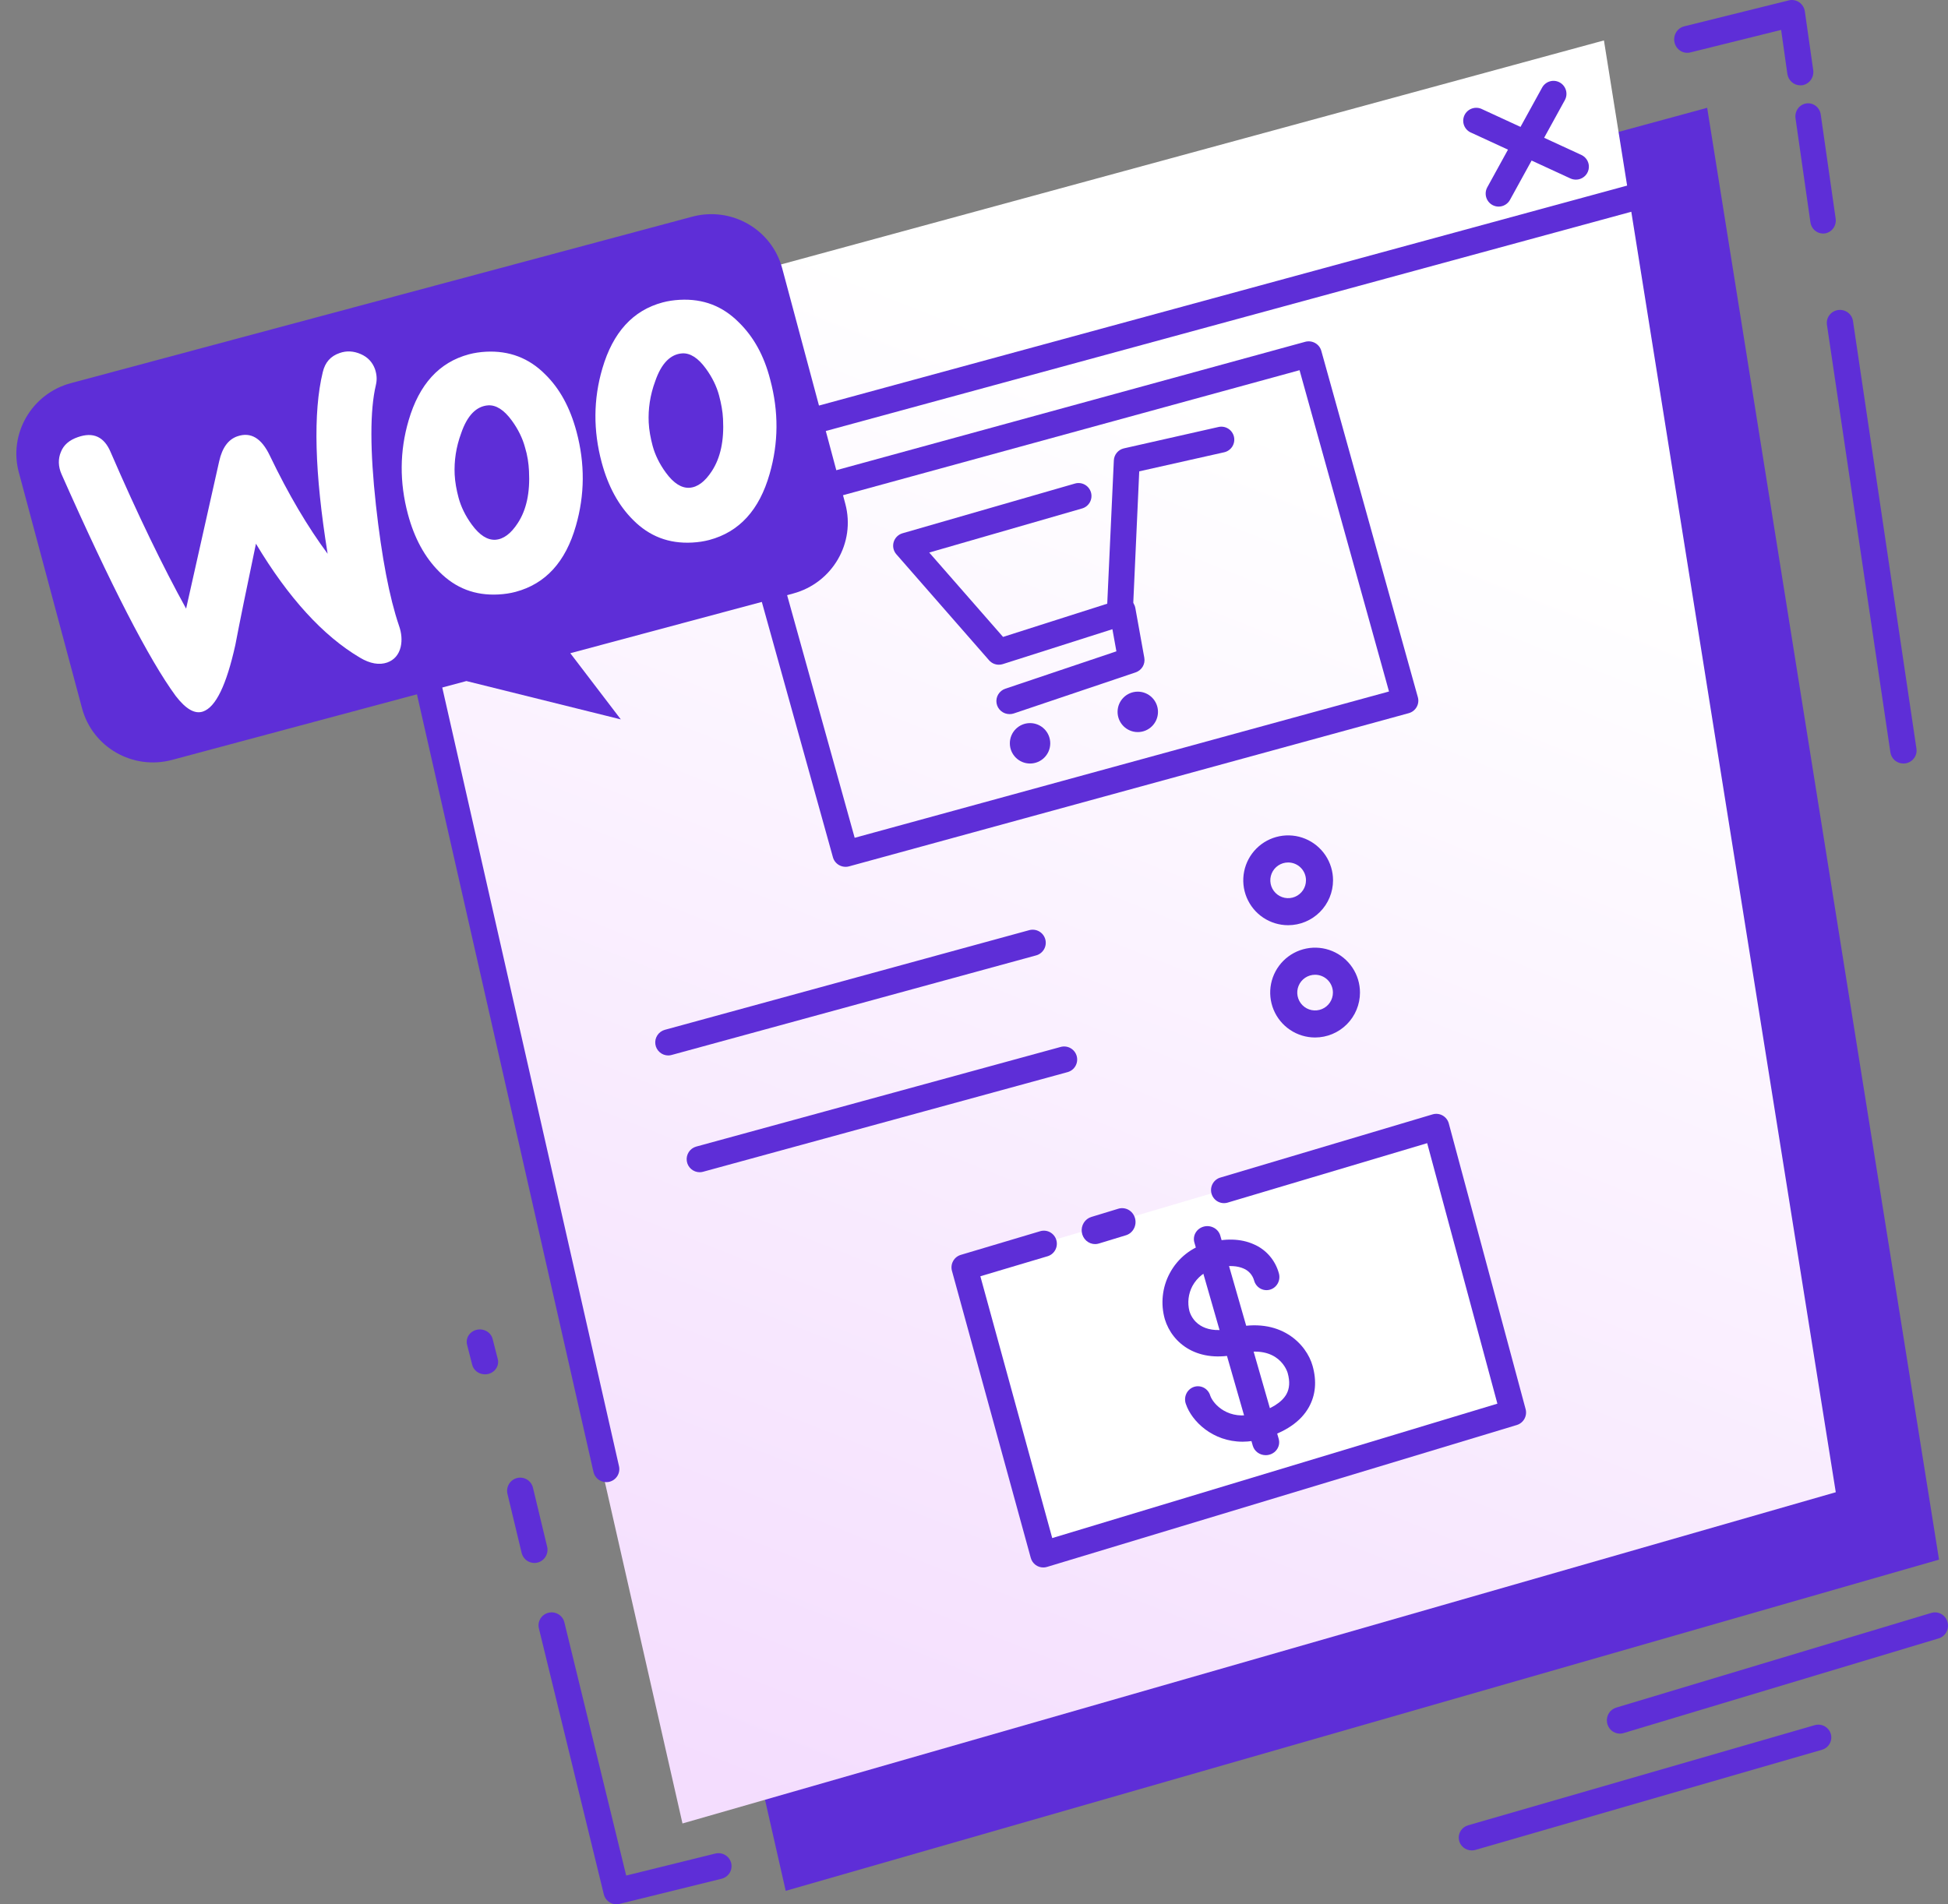 <?xml version="1.0" encoding="UTF-8"?>
<svg width="420px" height="410.659px" viewBox="0 0 420 410.659" version="1.1" xmlns="http://www.w3.org/2000/svg" xmlns:xlink="../../external.html?link=http://www.w3.org/1999/xlink">
    <rect x="0" y="0" width="420" height="410.659" fill="#808080" stroke="none"/>
    <title>woo-commerce</title>
    <defs>
        <linearGradient x1="57.078%" y1="19.706%" x2="30.018%" y2="100%" id="linearGradient-1">
            <stop stop-color="#FFFFFF" offset="0%"></stop>
            <stop stop-color="#F4DDFE" offset="100%"></stop>
        </linearGradient>
    </defs>
    <g id="Hosting" stroke="none" stroke-width="1" fill="none" fill-rule="evenodd">
        <g id="Desktop-HD" transform="translate(-1199.537, -3239)" fill-rule="nonzero">
            <g id="Group-46" transform="translate(300, 2865)">
                <g id="woo-commerce" transform="translate(899.537, 374)">
                    <g id="9934313_online_purchase_cart_shop_buy_icon" transform="translate(74.494, 0)">
                        <polygon id="Path" fill="#5E2ED7" points="24.195 96.594 293.583 23.245 343.571 336.327 94.912 407.753"></polygon>
                        <polygon id="Path" fill="url(#linearGradient-1)" points="1.936 82.065 271.324 8.717 321.311 321.796 72.653 393.225"></polygon>
                        <path d="M10.552,118.161 C9.871,118.16 9.212,117.909 8.7,117.454 C8.188,117 7.856,116.374 7.767,115.692 C7.677,115.009 7.836,114.318 8.214,113.745 C8.591,113.172 9.162,112.756 9.82,112.576 L277.113,39.808 C277.472,39.71 277.843,39.686 278.211,39.734 C278.577,39.782 278.93,39.903 279.251,40.089 C279.572,40.275 279.854,40.524 280.078,40.82 C280.304,41.116 280.471,41.453 280.565,41.814 C280.663,42.174 280.687,42.55 280.64,42.921 C280.59,43.291 280.471,43.648 280.287,43.972 C280.102,44.295 279.856,44.579 279.562,44.807 C279.269,45.034 278.935,45.201 278.577,45.298 L11.285,118.062 C11.046,118.127 10.8,118.161 10.552,118.161 Z" id="Path" fill="#5E2ED7"></path>
                        <path d="M265.263,38.737 C264.856,38.736 264.454,38.647 264.084,38.476 L242.758,28.638 C242.403,28.498 242.081,28.288 241.81,28.02 C241.54,27.753 241.329,27.433 241.185,27.081 C241.043,26.728 240.976,26.351 240.984,25.972 C240.994,25.592 241.081,25.219 241.239,24.873 C241.398,24.529 241.627,24.219 241.909,23.965 C242.192,23.711 242.525,23.517 242.887,23.394 C243.247,23.272 243.629,23.224 244.009,23.253 C244.391,23.283 244.761,23.389 245.098,23.565 L266.447,33.408 C267.03,33.675 267.504,34.132 267.789,34.704 C268.075,35.275 268.154,35.926 268.015,36.55 C267.876,37.173 267.529,37.73 267.027,38.129 C266.529,38.527 265.906,38.744 265.263,38.741 L265.263,38.737 Z" id="Path" fill="#5E2ED7"></path>
                        <path d="M248.617,44.553 C248.13,44.553 247.653,44.425 247.231,44.183 C246.808,43.941 246.458,43.593 246.211,43.172 C245.963,42.752 245.83,42.275 245.823,41.787 C245.815,41.299 245.936,40.818 246.171,40.391 L258,18.881 C258.178,18.558 258.418,18.274 258.705,18.045 C258.991,17.815 259.322,17.645 259.676,17.543 C260.026,17.441 260.397,17.41 260.763,17.451 C261.126,17.493 261.479,17.606 261.8,17.784 C262.122,17.963 262.406,18.203 262.633,18.491 C262.863,18.779 263.033,19.11 263.134,19.464 C263.236,19.818 263.265,20.189 263.226,20.555 C263.184,20.921 263.07,21.275 262.892,21.598 L251.063,43.108 C250.821,43.546 250.465,43.911 250.035,44.165 C249.605,44.419 249.116,44.553 248.617,44.553 Z" id="Path" fill="#5E2ED7"></path>
                        <path d="M28.55,102.665 C28.351,102.665 28.153,102.665 27.954,102.665 C26.114,102.489 24.364,101.763 22.92,100.576 C21.476,99.389 20.4,97.794 19.826,95.987 C19.251,94.179 19.203,92.238 19.687,90.402 C20.17,88.567 21.165,86.917 22.548,85.656 C23.441,84.833 24.485,84.202 25.618,83.8 C26.751,83.398 27.951,83.233 29.147,83.314 C30.987,83.49 32.737,84.216 34.181,85.403 C35.625,86.589 36.7,88.184 37.275,89.992 C37.849,91.8 37.898,93.741 37.414,95.577 C36.93,97.412 35.936,99.062 34.552,100.323 C32.899,101.836 30.762,102.67 28.55,102.665 Z M28.55,89.006 C27.697,89.01 26.875,89.335 26.238,89.92 C25.851,90.275 25.536,90.705 25.311,91.187 C25.087,91.668 24.957,92.19 24.93,92.723 C24.843,93.747 25.153,94.764 25.791,95.554 C26.429,96.344 27.344,96.844 28.338,96.944 C28.8,96.975 29.263,96.911 29.701,96.755 C30.139,96.599 30.541,96.354 30.885,96.035 C31.272,95.681 31.587,95.251 31.811,94.771 C32.034,94.29 32.163,93.769 32.189,93.237 C32.277,92.213 31.969,91.195 31.332,90.404 C30.695,89.613 29.78,89.112 28.786,89.011 L28.55,89.006 Z" id="Shape" fill="#5E2ED7"></path>
                        <path d="M51.789,95.885 C51.59,95.885 51.391,95.885 51.192,95.885 C49.35,95.709 47.598,94.982 46.152,93.794 C44.706,92.607 43.629,91.01 43.053,89.2 C42.478,87.391 42.43,85.448 42.914,83.611 C43.399,81.773 44.395,80.121 45.78,78.859 C46.672,78.042 47.714,77.415 48.844,77.016 C49.975,76.617 51.171,76.453 52.363,76.534 C54.206,76.711 55.957,77.437 57.404,78.625 C58.85,79.813 59.926,81.41 60.502,83.219 C61.077,85.029 61.125,86.971 60.641,88.809 C60.156,90.646 59.161,92.298 57.776,93.56 C56.122,95.061 53.993,95.887 51.789,95.885 Z M51.789,82.213 C50.935,82.217 50.112,82.543 49.474,83.128 C49.087,83.482 48.771,83.913 48.547,84.395 C48.323,84.877 48.194,85.4 48.169,85.933 C48.08,86.958 48.388,87.977 49.026,88.768 C49.665,89.56 50.581,90.06 51.576,90.159 C52.039,90.188 52.502,90.123 52.94,89.967 C53.378,89.811 53.781,89.567 54.127,89.249 C54.515,88.895 54.831,88.465 55.056,87.984 C55.281,87.503 55.41,86.981 55.437,86.448 C55.524,85.423 55.214,84.404 54.576,83.612 C53.937,82.82 53.02,82.319 52.025,82.218 L51.789,82.213 Z" id="Shape" fill="#5E2ED7"></path>
                        <path d="M74.044,89.105 C73.85,89.105 73.651,89.105 73.447,89.105 C68.4,88.768 64.546,84.165 64.861,78.845 C64.926,77.56 65.239,76.3 65.784,75.14 C66.328,73.98 67.091,72.943 68.03,72.09 C68.923,71.268 69.966,70.638 71.099,70.237 C72.232,69.837 73.431,69.673 74.627,69.755 C79.674,70.093 83.528,74.695 83.213,80.015 C83.149,81.298 82.837,82.556 82.296,83.714 C81.754,84.872 80.993,85.908 80.058,86.761 C78.402,88.276 76.261,89.11 74.044,89.105 Z M74.044,75.46 C73.19,75.466 72.367,75.792 71.731,76.378 C71.343,76.732 71.027,77.162 70.802,77.643 C70.578,78.124 70.448,78.646 70.422,79.178 C70.335,80.201 70.645,81.217 71.283,82.007 C71.922,82.796 72.837,83.295 73.831,83.395 C74.293,83.425 74.756,83.36 75.192,83.204 C75.629,83.048 76.031,82.804 76.376,82.487 C76.765,82.134 77.081,81.704 77.306,81.223 C77.531,80.742 77.659,80.22 77.685,79.687 C77.772,78.664 77.463,77.647 76.825,76.857 C76.186,76.067 75.27,75.569 74.275,75.47 L74.044,75.46 Z" id="Shape" fill="#5E2ED7"></path>
                        <path d="M107.836,186.927 C107.342,186.93 106.855,186.805 106.425,186.563 C106.102,186.382 105.818,186.14 105.59,185.851 C105.361,185.561 105.192,185.229 105.093,184.875 L84.301,110.194 C84.102,109.479 84.197,108.715 84.566,108.07 C84.934,107.425 85.546,106.951 86.267,106.753 L206.915,73.709 C207.272,73.612 207.646,73.585 208.015,73.63 C208.382,73.675 208.736,73.792 209.061,73.974 C209.382,74.155 209.664,74.398 209.894,74.687 C210.121,74.977 210.288,75.309 210.388,75.663 L231.203,150.354 C231.303,150.708 231.33,151.078 231.283,151.443 C231.238,151.807 231.121,152.159 230.936,152.479 C230.754,152.799 230.509,153.079 230.218,153.305 C229.923,153.531 229.589,153.697 229.232,153.795 L108.584,186.824 C108.341,186.893 108.089,186.927 107.836,186.927 Z M90.492,111.383 L109.779,180.669 L224.984,149.118 L205.698,79.832 L90.492,111.383 Z" id="Shape" fill="#5E2ED7"></path>
                        <path d="M140.878,143.343 C140.482,143.346 140.09,143.265 139.727,143.104 C139.365,142.944 139.041,142.708 138.777,142.412 L118.764,119.527 C118.454,119.173 118.239,118.747 118.138,118.288 C118.036,117.829 118.053,117.351 118.185,116.9 C118.317,116.448 118.561,116.038 118.894,115.706 C119.227,115.374 119.638,115.132 120.089,115.001 L157.316,104.264 C158.023,104.073 158.776,104.167 159.414,104.527 C160.052,104.887 160.523,105.483 160.726,106.188 C160.928,106.893 160.846,107.648 160.497,108.293 C160.148,108.937 159.56,109.419 158.86,109.633 L125.853,119.155 L141.771,137.351 L164.234,130.185 L165.656,99.282 C165.685,98.672 165.913,98.087 166.305,97.619 C166.697,97.15 167.232,96.824 167.827,96.689 L188.222,92.079 C188.944,91.916 189.701,92.047 190.327,92.443 C190.951,92.839 191.394,93.468 191.557,94.191 C191.72,94.914 191.589,95.672 191.195,96.298 C190.798,96.925 190.172,97.368 189.449,97.532 L171.132,101.643 L169.738,132.373 C169.712,132.943 169.512,133.491 169.165,133.944 C168.819,134.397 168.342,134.733 167.799,134.906 L141.719,143.213 C141.447,143.299 141.164,143.343 140.878,143.343 Z" id="Path" fill="#5E2ED7"></path>
                        <path d="M143.169,153.997 C142.496,153.996 141.846,153.76 141.333,153.328 C140.821,152.897 140.479,152.3 140.37,151.643 C140.26,150.985 140.389,150.311 140.735,149.739 C141.08,149.168 141.619,148.736 142.255,148.521 L166.208,140.458 L164.717,132.184 C164.643,131.817 164.643,131.439 164.717,131.071 C164.792,130.704 164.94,130.355 165.153,130.046 C165.366,129.736 165.639,129.471 165.956,129.268 C166.273,129.064 166.628,128.925 167.001,128.859 C167.373,128.793 167.754,128.802 168.123,128.884 C168.492,128.966 168.841,129.121 169.149,129.338 C169.456,129.556 169.717,129.832 169.916,130.151 C170.114,130.47 170.246,130.825 170.305,131.195 L172.225,141.846 C172.344,142.51 172.219,143.194 171.872,143.774 C171.524,144.354 170.978,144.791 170.333,145.005 L144.082,153.856 C143.787,153.953 143.479,154 143.169,153.997 Z" id="Path" fill="#5E2ED7"></path>
                        <path d="M147.59,164.651 C149.995,164.651 151.945,162.7 151.945,160.293 C151.945,157.885 149.995,155.934 147.59,155.934 C145.185,155.934 143.235,157.885 143.235,160.293 C143.235,162.7 145.185,164.651 147.59,164.651 Z" id="Path" fill="#5E2ED7"></path>
                        <path d="M170.818,157.871 C173.224,157.871 175.173,155.92 175.173,153.513 C175.173,151.106 173.224,149.154 170.818,149.154 C168.412,149.154 166.462,151.106 166.462,153.513 C166.462,155.92 168.412,157.871 170.818,157.871 Z" id="Path" fill="#5E2ED7"></path>
                        <path d="M69.592,227.606 C68.911,227.606 68.253,227.36 67.74,226.91 C67.227,226.462 66.894,225.843 66.803,225.167 C66.713,224.491 66.871,223.805 67.248,223.238 C67.624,222.669 68.195,222.256 68.852,222.077 L147.428,200.583 C147.786,200.487 148.159,200.462 148.526,200.511 C148.893,200.559 149.247,200.679 149.567,200.864 C149.888,201.049 150.169,201.295 150.394,201.589 C150.62,201.883 150.785,202.218 150.881,202.576 C150.977,202.933 151.002,203.307 150.954,203.674 C150.906,204.041 150.786,204.395 150.601,204.716 C150.416,205.037 150.17,205.318 149.876,205.543 C149.583,205.769 149.248,205.935 148.89,206.031 L70.314,227.501 C70.079,227.568 69.836,227.603 69.592,227.606 Z" id="Path" fill="#5E2ED7"></path>
                        <path d="M76.351,252.788 C75.672,252.783 75.018,252.534 74.508,252.086 C73.999,251.638 73.668,251.019 73.578,250.347 C73.488,249.673 73.644,248.989 74.018,248.422 C74.391,247.854 74.957,247.441 75.61,247.26 L154.2,225.768 C154.919,225.572 155.687,225.669 156.335,226.039 C156.982,226.41 157.456,227.022 157.653,227.743 C157.849,228.462 157.752,229.231 157.382,229.88 C157.012,230.53 156.4,231.005 155.68,231.201 L77.091,252.688 C76.85,252.755 76.601,252.788 76.351,252.788 Z" id="Path" fill="#5E2ED7"></path>
                        <path d="M203.244,199.518 C201.329,199.519 199.458,198.952 197.865,197.888 C196.272,196.825 195.033,195.312 194.298,193.543 C193.566,191.773 193.373,189.825 193.747,187.946 C194.118,186.067 195.04,184.341 196.394,182.986 C197.747,181.631 199.471,180.708 201.347,180.334 C203.226,179.96 205.172,180.151 206.94,180.884 C208.708,181.617 210.221,182.859 211.286,184.451 C212.347,186.044 212.917,187.917 212.917,189.833 C212.914,192.4 211.894,194.861 210.079,196.677 C208.267,198.492 205.809,199.514 203.244,199.518 Z M203.244,185.99 C202.481,185.989 201.739,186.214 201.105,186.636 C200.471,187.059 199.979,187.66 199.687,188.363 C199.396,189.066 199.319,189.84 199.466,190.587 C199.615,191.334 199.981,192.02 200.52,192.559 C201.059,193.097 201.744,193.464 202.489,193.612 C203.236,193.76 204.01,193.684 204.711,193.392 C205.414,193.1 206.015,192.606 206.438,191.972 C206.86,191.339 207.084,190.594 207.082,189.833 C207.082,188.814 206.677,187.837 205.958,187.117 C205.236,186.396 204.262,185.991 203.244,185.99 Z" id="Shape" fill="#5E2ED7"></path>
                        <path d="M209.046,223.732 C207.131,223.732 205.26,223.162 203.669,222.099 C202.077,221.034 200.837,219.522 200.105,217.753 C199.373,215.981 199.18,214.034 199.553,212.156 C199.927,210.278 200.85,208.553 202.203,207.196 C203.556,205.842 205.28,204.92 207.157,204.547 C209.036,204.173 210.981,204.365 212.749,205.098 C214.518,205.832 216.03,207.072 217.092,208.666 C218.157,210.258 218.724,212.13 218.724,214.047 C218.721,216.613 217.701,219.076 215.886,220.892 C214.072,222.708 211.613,223.729 209.046,223.732 Z M209.046,210.203 C208.286,210.203 207.541,210.428 206.909,210.851 C206.278,211.274 205.783,211.875 205.494,212.579 C205.203,213.283 205.126,214.057 205.275,214.802 C205.425,215.55 205.791,216.234 206.329,216.773 C206.868,217.312 207.554,217.678 208.298,217.825 C209.046,217.972 209.819,217.895 210.52,217.603 C211.224,217.312 211.824,216.819 212.244,216.185 C212.667,215.55 212.891,214.807 212.891,214.047 C212.891,213.541 212.791,213.041 212.597,212.574 C212.404,212.107 212.121,211.684 211.765,211.325 C211.407,210.97 210.984,210.686 210.518,210.495 C210.051,210.302 209.551,210.201 209.046,210.203 Z" id="Shape" fill="#5E2ED7"></path>
                        <polygon id="Path" fill="#FFFFFF" points="132.589 273.346 234.952 243.102 251.629 304.577 149.685 335.113"></polygon>
                        <path d="M150.439,338.019 C149.828,338.019 149.234,337.817 148.747,337.444 C148.261,337.071 147.909,336.548 147.746,335.954 L130.754,274.059 C130.559,273.347 130.649,272.588 131.005,271.944 C131.36,271.297 131.953,270.82 132.655,270.611 L149.782,265.506 C150.494,265.295 151.259,265.377 151.91,265.732 C152.562,266.091 153.046,266.693 153.256,267.409 C153.466,268.126 153.385,268.894 153.03,269.551 C152.676,270.208 152.078,270.695 151.367,270.907 L136.877,275.223 L152.373,331.68 L248.351,302.696 L233.214,246.52 L190.281,259.314 C189.925,259.431 189.549,259.476 189.176,259.444 C188.803,259.414 188.44,259.307 188.109,259.133 C187.778,258.959 187.486,258.717 187.249,258.426 C187.01,258.135 186.834,257.799 186.728,257.439 C186.622,257.078 186.587,256.7 186.629,256.324 C186.671,255.951 186.787,255.588 186.97,255.259 C187.153,254.931 187.4,254.645 187.694,254.414 C187.99,254.182 188.329,254.013 188.692,253.919 L234.388,240.311 C234.744,240.207 235.119,240.172 235.49,240.214 C235.86,240.256 236.216,240.371 236.542,240.555 C236.868,240.737 237.152,240.983 237.382,241.279 C237.612,241.572 237.78,241.911 237.876,242.274 L254.436,303.868 C254.626,304.577 254.534,305.331 254.179,305.973 C253.825,306.612 253.237,307.087 252.541,307.299 L151.245,337.902 C150.984,337.981 150.712,338.021 150.439,338.019 Z" id="Path" fill="#5E2ED7"></path>
                        <path d="M161.624,268.284 C160.926,268.287 160.251,268.028 159.723,267.559 C159.195,267.089 158.85,266.437 158.75,265.725 C158.65,265.015 158.803,264.289 159.18,263.682 C159.557,263.078 160.134,262.635 160.804,262.432 L166.519,260.69 C166.888,260.564 167.277,260.513 167.665,260.545 C168.053,260.577 168.431,260.688 168.776,260.872 C169.12,261.057 169.426,261.313 169.673,261.622 C169.92,261.933 170.105,262.289 170.215,262.674 C170.325,263.06 170.359,263.463 170.315,263.862 C170.27,264.26 170.149,264.645 169.957,264.994 C169.765,265.345 169.507,265.648 169.198,265.894 C168.889,266.136 168.535,266.313 168.159,266.413 L162.434,268.16 C162.171,268.242 161.898,268.284 161.624,268.284 Z" id="Path" fill="#5E2ED7"></path>
                        <path d="M193.418,310.9 C186.981,310.9 182.458,306.508 181.201,302.803 C181.066,302.447 181.002,302.068 181.015,301.687 C181.027,301.306 181.113,300.93 181.269,300.584 C181.426,300.239 181.649,299.93 181.924,299.675 C182.201,299.419 182.524,299.223 182.877,299.098 C183.227,298.973 183.602,298.923 183.972,298.948 C184.345,298.973 184.707,299.075 185.041,299.248 C185.371,299.419 185.668,299.659 185.906,299.95 C186.146,300.241 186.327,300.579 186.435,300.945 C187.079,302.836 190.419,306.448 196.141,304.831 C199.569,303.886 201.894,302.414 202.874,300.642 C203.553,299.404 203.646,297.925 203.146,296.117 C203.078,295.852 201.299,289.763 192.558,291.939 C183.82,294.112 178.26,289.758 176.653,284.489 C176.182,282.842 176.033,281.12 176.217,279.415 C176.398,277.711 176.908,276.061 177.716,274.56 C178.579,272.945 179.757,271.531 181.181,270.408 C182.605,269.283 184.239,268.473 185.984,268.027 C189.633,266.997 193.021,267.082 195.776,268.305 C197.096,268.859 198.278,269.717 199.226,270.81 C200.174,271.902 200.865,273.203 201.247,274.612 C201.345,274.971 201.372,275.347 201.331,275.718 C201.287,276.086 201.171,276.445 200.993,276.771 C200.814,277.096 200.576,277.382 200.289,277.61 C200.003,277.841 199.674,278.011 199.321,278.112 C198.971,278.214 198.603,278.242 198.243,278.197 C197.881,278.154 197.53,278.036 197.212,277.853 C196.896,277.67 196.616,277.425 196.391,277.132 C196.165,276.838 195.999,276.502 195.901,276.144 C195.736,275.557 195.442,275.016 195.043,274.565 C194.641,274.113 194.144,273.762 193.59,273.539 C192.49,273.066 190.529,272.654 187.466,273.539 C186.445,273.793 185.484,274.261 184.648,274.911 C183.81,275.562 183.115,276.382 182.6,277.322 C181.718,278.986 181.487,280.932 181.958,282.762 C182.784,285.444 185.656,287.808 191.269,286.411 C201.576,283.85 207.226,289.886 208.513,294.566 C209.437,297.877 209.15,300.83 207.726,303.417 C205.984,306.576 202.593,308.887 197.643,310.281 C196.268,310.684 194.847,310.892 193.418,310.9 Z" id="Path" fill="#5E2ED7"></path>
                        <path d="M198.404,313.805 C197.771,313.805 197.154,313.603 196.652,313.237 C196.147,312.868 195.781,312.348 195.612,311.762 L183.049,268.032 C182.932,267.675 182.891,267.301 182.929,266.927 C182.965,266.556 183.08,266.194 183.267,265.864 C183.454,265.537 183.705,265.246 184.01,265.015 C184.318,264.781 184.666,264.611 185.043,264.51 C185.419,264.412 185.811,264.385 186.198,264.434 C186.583,264.483 186.954,264.609 187.29,264.798 C187.625,264.99 187.917,265.244 188.148,265.544 C188.379,265.844 188.545,266.189 188.635,266.553 L201.2,310.276 C201.317,310.692 201.335,311.125 201.251,311.546 C201.166,311.969 200.982,312.365 200.71,312.708 C200.439,313.05 200.09,313.325 199.69,313.515 C199.288,313.707 198.848,313.805 198.402,313.805 L198.404,313.805 Z" id="Path" fill="#5E2ED7"></path>
                        <path d="M56.215,319.616 C55.575,319.616 54.954,319.399 54.454,319 C53.954,318.602 53.604,318.046 53.463,317.42 L0.069,82.168 C-0.091,81.459 0.029,80.716 0.404,80.094 C0.78,79.471 1.381,79.017 2.083,78.827 L13.755,75.645 C14.478,75.448 15.249,75.546 15.899,75.917 C16.549,76.288 17.025,76.902 17.222,77.624 C17.419,78.345 17.322,79.116 16.95,79.765 C16.579,80.415 15.964,80.89 15.242,81.087 L6.176,83.559 L58.967,316.184 C59.131,316.915 59,317.677 58.601,318.31 C58.202,318.94 57.569,319.389 56.84,319.556 C56.635,319.601 56.425,319.621 56.215,319.616 Z" id="Path" fill="#5E2ED7"></path>
                        <path d="M29.894,77.483 C29.217,77.484 28.563,77.243 28.053,76.806 C27.544,76.369 27.213,75.766 27.123,75.108 C27.033,74.45 27.19,73.782 27.565,73.229 C27.939,72.676 28.505,72.275 29.159,72.101 L44.73,67.933 C45.09,67.818 45.471,67.775 45.848,67.808 C46.226,67.842 46.592,67.95 46.926,68.127 C47.259,68.304 47.553,68.546 47.788,68.837 C48.023,69.129 48.195,69.464 48.294,69.823 C48.393,70.182 48.416,70.557 48.362,70.925 C48.308,71.293 48.178,71.647 47.981,71.964 C47.783,72.281 47.522,72.556 47.213,72.771 C46.903,72.986 46.552,73.137 46.182,73.215 L30.611,77.387 C30.377,77.448 30.136,77.481 29.894,77.483 Z" id="Path" fill="#5E2ED7"></path>
                        <path d="M64.828,66.829 C64.129,66.83 63.453,66.596 62.926,66.172 C62.4,65.748 62.058,65.163 61.965,64.525 C61.872,63.886 62.034,63.238 62.421,62.702 C62.808,62.165 63.393,61.776 64.068,61.607 L66.035,61.111 C66.774,60.926 67.562,61.018 68.227,61.368 C68.892,61.717 69.379,62.296 69.58,62.976 C69.782,63.656 69.682,64.382 69.302,64.994 C68.922,65.606 68.294,66.054 67.555,66.24 L65.588,66.736 C65.34,66.797 65.085,66.828 64.828,66.829 Z" id="Path" fill="#5E2ED7"></path>
                        <path d="M58.438,410.659 C57.805,410.659 57.19,410.446 56.692,410.058 C56.195,409.671 55.844,409.13 55.695,408.52 L41.695,351.156 C41.519,350.437 41.639,349.676 42.029,349.041 C42.42,348.409 43.048,347.957 43.776,347.782 C44.504,347.609 45.273,347.727 45.912,348.113 C46.551,348.5 47.009,349.123 47.185,349.844 L60.517,404.458 L79.725,399.716 C80.452,399.535 81.221,399.649 81.863,400.032 C82.505,400.415 82.967,401.032 83.148,401.754 C83.328,402.472 83.213,403.233 82.827,403.871 C82.441,404.505 81.816,404.962 81.089,405.143 L59.12,410.56 C58.897,410.622 58.668,410.654 58.438,410.659 Z" id="Path" fill="#5E2ED7"></path>
                        <path d="M40.72,337.05 C40.086,337.05 39.47,336.836 38.972,336.442 C38.474,336.047 38.122,335.496 37.973,334.876 L34.938,322.231 C34.84,321.864 34.816,321.482 34.867,321.105 C34.918,320.731 35.044,320.369 35.237,320.042 C35.429,319.715 35.685,319.431 35.988,319.205 C36.292,318.978 36.637,318.818 37.004,318.727 C37.37,318.639 37.751,318.624 38.124,318.684 C38.496,318.747 38.853,318.883 39.172,319.084 C39.492,319.285 39.768,319.549 39.984,319.861 C40.201,320.172 40.353,320.524 40.433,320.894 L43.472,333.538 C43.648,334.272 43.528,335.044 43.137,335.687 C42.746,336.331 42.118,336.794 41.389,336.97 C41.17,337.025 40.946,337.052 40.72,337.05 Z" id="Path" fill="#5E2ED7"></path>
                        <path d="M30.07,296.372 C29.435,296.372 28.818,296.171 28.319,295.8 C27.82,295.429 27.467,294.911 27.318,294.328 L26.228,290.054 C26.13,289.709 26.106,289.35 26.157,288.998 C26.209,288.643 26.334,288.303 26.527,287.996 C26.72,287.689 26.976,287.422 27.28,287.209 C27.584,286.999 27.93,286.845 28.297,286.762 C28.664,286.677 29.046,286.663 29.419,286.722 C29.792,286.779 30.149,286.906 30.469,287.096 C30.789,287.285 31.065,287.535 31.282,287.826 C31.499,288.119 31.652,288.449 31.731,288.797 L32.826,293.071 C33.002,293.761 32.882,294.486 32.49,295.091 C32.099,295.696 31.47,296.131 30.74,296.296 C30.52,296.346 30.296,296.372 30.07,296.372 Z" id="Path" fill="#5E2ED7"></path>
                        <path d="M335.889,164.651 C335.209,164.651 334.55,164.407 334.036,163.967 C333.523,163.527 333.184,162.918 333.086,162.253 L319.406,70.042 C319.296,69.306 319.489,68.557 319.937,67.959 C320.386,67.362 321.058,66.966 321.802,66.859 C322.546,66.751 323.303,66.94 323.908,67.384 C324.512,67.829 324.913,68.492 325.02,69.229 L338.701,161.439 C338.756,161.804 338.736,162.176 338.646,162.533 C338.556,162.89 338.393,163.227 338.17,163.522 C337.949,163.818 337.668,164.067 337.347,164.256 C337.029,164.445 336.673,164.57 336.305,164.623 C336.167,164.641 336.029,164.651 335.889,164.651 Z" id="Path" fill="#5E2ED7"></path>
                        <path d="M318.557,50.364 C317.899,50.362 317.263,50.118 316.765,49.675 C316.267,49.233 315.941,48.621 315.844,47.952 L312.639,25.569 C312.578,25.199 312.59,24.82 312.673,24.454 C312.755,24.088 312.911,23.743 313.125,23.439 C313.341,23.135 313.613,22.878 313.926,22.683 C314.239,22.489 314.589,22.361 314.951,22.306 C315.313,22.252 315.682,22.272 316.036,22.366 C316.391,22.46 316.723,22.626 317.015,22.854 C317.306,23.081 317.549,23.367 317.731,23.693 C317.913,24.019 318.03,24.379 318.076,24.751 L321.281,47.135 C321.335,47.501 321.315,47.875 321.228,48.235 C321.138,48.594 320.983,48.932 320.767,49.229 C320.55,49.526 320.281,49.777 319.97,49.967 C319.662,50.157 319.317,50.282 318.96,50.336 C318.826,50.354 318.69,50.364 318.557,50.364 Z" id="Path" fill="#5E2ED7"></path>
                        <path d="M313.654,18.4 C312.977,18.4 312.325,18.149 311.815,17.695 C311.302,17.241 310.969,16.613 310.869,15.927 L309.528,6.451 L289.95,11.307 C289.224,11.487 288.457,11.364 287.82,10.964 C287.18,10.564 286.725,9.919 286.548,9.173 C286.374,8.427 286.493,7.64 286.884,6.984 C287.272,6.329 287.9,5.86 288.626,5.68 L311.193,0.081 C311.576,-0.014 311.972,-0.025 312.36,0.047 C312.746,0.119 313.114,0.274 313.438,0.501 C313.764,0.728 314.04,1.023 314.247,1.365 C314.453,1.708 314.59,2.092 314.645,2.492 L316.442,15.102 C316.551,15.861 316.362,16.634 315.917,17.249 C315.471,17.865 314.804,18.274 314.067,18.386 C313.928,18.4 313.791,18.405 313.654,18.4 Z" id="Path" fill="#5E2ED7"></path>
                        <path d="M274.761,373.854 C274.087,373.854 273.433,373.606 272.922,373.156 C272.412,372.705 272.077,372.08 271.981,371.397 C271.886,370.713 272.035,370.02 272.399,369.437 C272.766,368.858 273.324,368.433 273.973,368.24 L341.844,347.841 C342.2,347.725 342.575,347.682 342.949,347.715 C343.32,347.748 343.685,347.859 344.014,348.036 C344.346,348.216 344.638,348.461 344.874,348.758 C345.112,349.054 345.288,349.395 345.392,349.76 C345.498,350.127 345.53,350.512 345.488,350.891 C345.446,351.274 345.33,351.641 345.146,351.972 C344.963,352.306 344.715,352.597 344.42,352.833 C344.123,353.066 343.784,353.238 343.422,353.337 L275.556,373.735 C275.298,373.814 275.031,373.854 274.761,373.854 Z" id="Path" fill="#5E2ED7"></path>
                        <path d="M242.828,399.036 C242.153,399.039 241.498,398.802 240.987,398.365 C240.473,397.928 240.139,397.326 240.043,396.664 C239.949,396.003 240.097,395.332 240.465,394.77 C240.834,394.212 241.395,393.802 242.044,393.619 L316.761,372.029 C317.112,371.926 317.483,371.894 317.849,371.934 C318.212,371.973 318.568,372.082 318.889,372.256 C319.21,372.431 319.494,372.666 319.724,372.949 C319.956,373.232 320.127,373.556 320.231,373.903 C320.334,374.252 320.366,374.618 320.327,374.977 C320.287,375.338 320.176,375.687 319.998,376.006 C319.823,376.324 319.586,376.604 319.299,376.831 C319.012,377.058 318.684,377.229 318.33,377.332 L243.596,398.934 C243.347,399.004 243.087,399.039 242.828,399.036 Z" id="Path" fill="#5E2ED7"></path>
                    </g>
                    <g id="Group" transform="translate(95.316, 113.319) rotate(-15) translate(-95.316, -113.319)translate(10.133, 62.955)">
                        <path d="M15.812,-3.46005709e-14 L154.487,-3.46005709e-14 C163.263,-3.46005709e-14 170.367,7.056 170.367,15.774 L170.367,68.351 C170.367,77.068 163.263,84.125 154.487,84.125 L104.757,84.125 L111.583,100.728 L81.563,84.125 L15.882,84.125 C7.106,84.125 3.96601964e-15,77.068 3.96601964e-15,68.351 L3.96601964e-15,15.774 C-0.068,7.126 7.036,-3.46005709e-14 15.812,-3.46005709e-14 L15.812,-3.46005709e-14 Z" id="Path" fill="#5E2ED7"></path>
                        <path d="M9.894,13.784 C10.861,12.468 12.312,11.775 14.246,11.637 C17.769,11.36 19.772,13.022 20.256,16.624 C22.397,31.1 24.746,43.358 27.233,53.402 L42.361,24.52 C43.742,21.888 45.469,20.503 47.542,20.364 C50.581,20.156 52.446,22.096 53.206,26.182 C54.933,35.394 57.143,43.22 59.768,49.869 C61.564,32.277 64.604,19.602 68.887,11.776 C69.923,9.836 71.443,8.867 73.446,8.728 C75.035,8.59 76.485,9.074 77.798,10.113 C79.11,11.152 79.801,12.468 79.939,14.061 C80.008,15.308 79.801,16.347 79.248,17.386 C76.554,22.372 74.344,30.753 72.548,42.389 C70.821,53.678 70.199,62.474 70.614,68.777 C70.752,70.509 70.476,72.032 69.785,73.348 C68.956,74.872 67.712,75.703 66.124,75.842 C64.328,75.98 62.463,75.149 60.667,73.279 C54.243,66.699 49.131,56.865 45.401,43.774 C40.911,52.639 37.595,59.288 35.454,63.721 C31.378,71.547 27.925,75.565 25.023,75.772 C23.158,75.911 21.569,74.318 20.188,70.993 C16.665,61.92 12.866,44.397 8.79,18.424 C8.514,16.624 8.928,15.031 9.895,13.784 L9.894,13.784 Z M158.344,24.658 C155.857,20.294 152.196,17.662 147.292,16.623 C145.98,16.346 144.736,16.208 143.562,16.208 C136.93,16.208 131.543,19.671 127.329,26.597 C123.737,32.484 121.941,38.995 121.941,46.128 C121.941,51.461 123.046,56.033 125.256,59.842 C127.743,64.206 131.404,66.838 136.309,67.877 C137.621,68.154 138.864,68.292 140.039,68.292 C146.739,68.292 152.127,64.829 156.272,57.903 C159.864,51.947 161.66,45.436 161.66,38.302 C161.729,32.9 160.555,28.398 158.344,24.658 Z M149.64,43.843 C148.673,48.414 146.946,51.808 144.391,54.094 C142.387,55.895 140.522,56.657 138.795,56.31 C137.137,55.964 135.756,54.51 134.72,51.808 C133.891,49.661 133.476,47.514 133.476,45.506 C133.476,43.774 133.615,42.043 133.96,40.45 C134.582,37.61 135.756,34.84 137.621,32.207 C139.9,28.814 142.318,27.428 144.805,27.913 C146.463,28.26 147.845,29.714 148.881,32.415 C149.71,34.562 150.124,36.709 150.124,38.718 C150.124,40.519 149.986,42.25 149.641,43.843 L149.64,43.843 Z M115.102,24.658 C112.615,20.294 108.885,17.662 104.049,16.623 C102.737,16.346 101.494,16.208 100.319,16.208 C93.688,16.208 88.3,19.671 84.086,26.597 C80.494,32.484 78.698,38.995 78.698,46.128 C78.698,51.461 79.803,56.033 82.014,59.842 C84.501,64.206 88.162,66.838 93.066,67.877 C94.378,68.154 95.622,68.292 96.796,68.292 C103.496,68.292 108.884,64.829 113.029,57.903 C116.621,51.947 118.417,45.436 118.417,38.302 C118.417,32.9 117.312,28.398 115.102,24.658 L115.102,24.658 Z M106.329,43.843 C105.362,48.414 103.635,51.808 101.079,54.094 C99.076,55.895 97.211,56.657 95.484,56.31 C93.826,55.964 92.444,54.51 91.408,51.808 C90.579,49.661 90.165,47.514 90.165,45.506 C90.165,43.774 90.303,42.043 90.648,40.45 C91.27,37.61 92.444,34.84 94.309,32.207 C96.589,28.814 99.007,27.428 101.494,27.913 C103.151,28.26 104.533,29.714 105.569,32.415 C106.398,34.562 106.813,36.709 106.813,38.718 C106.882,40.519 106.674,42.25 106.329,43.843 L106.329,43.843 Z" id="Shape" fill="#FFFFFF"></path>
                    </g>
                </g>
            </g>
        </g>
    </g>
</svg>